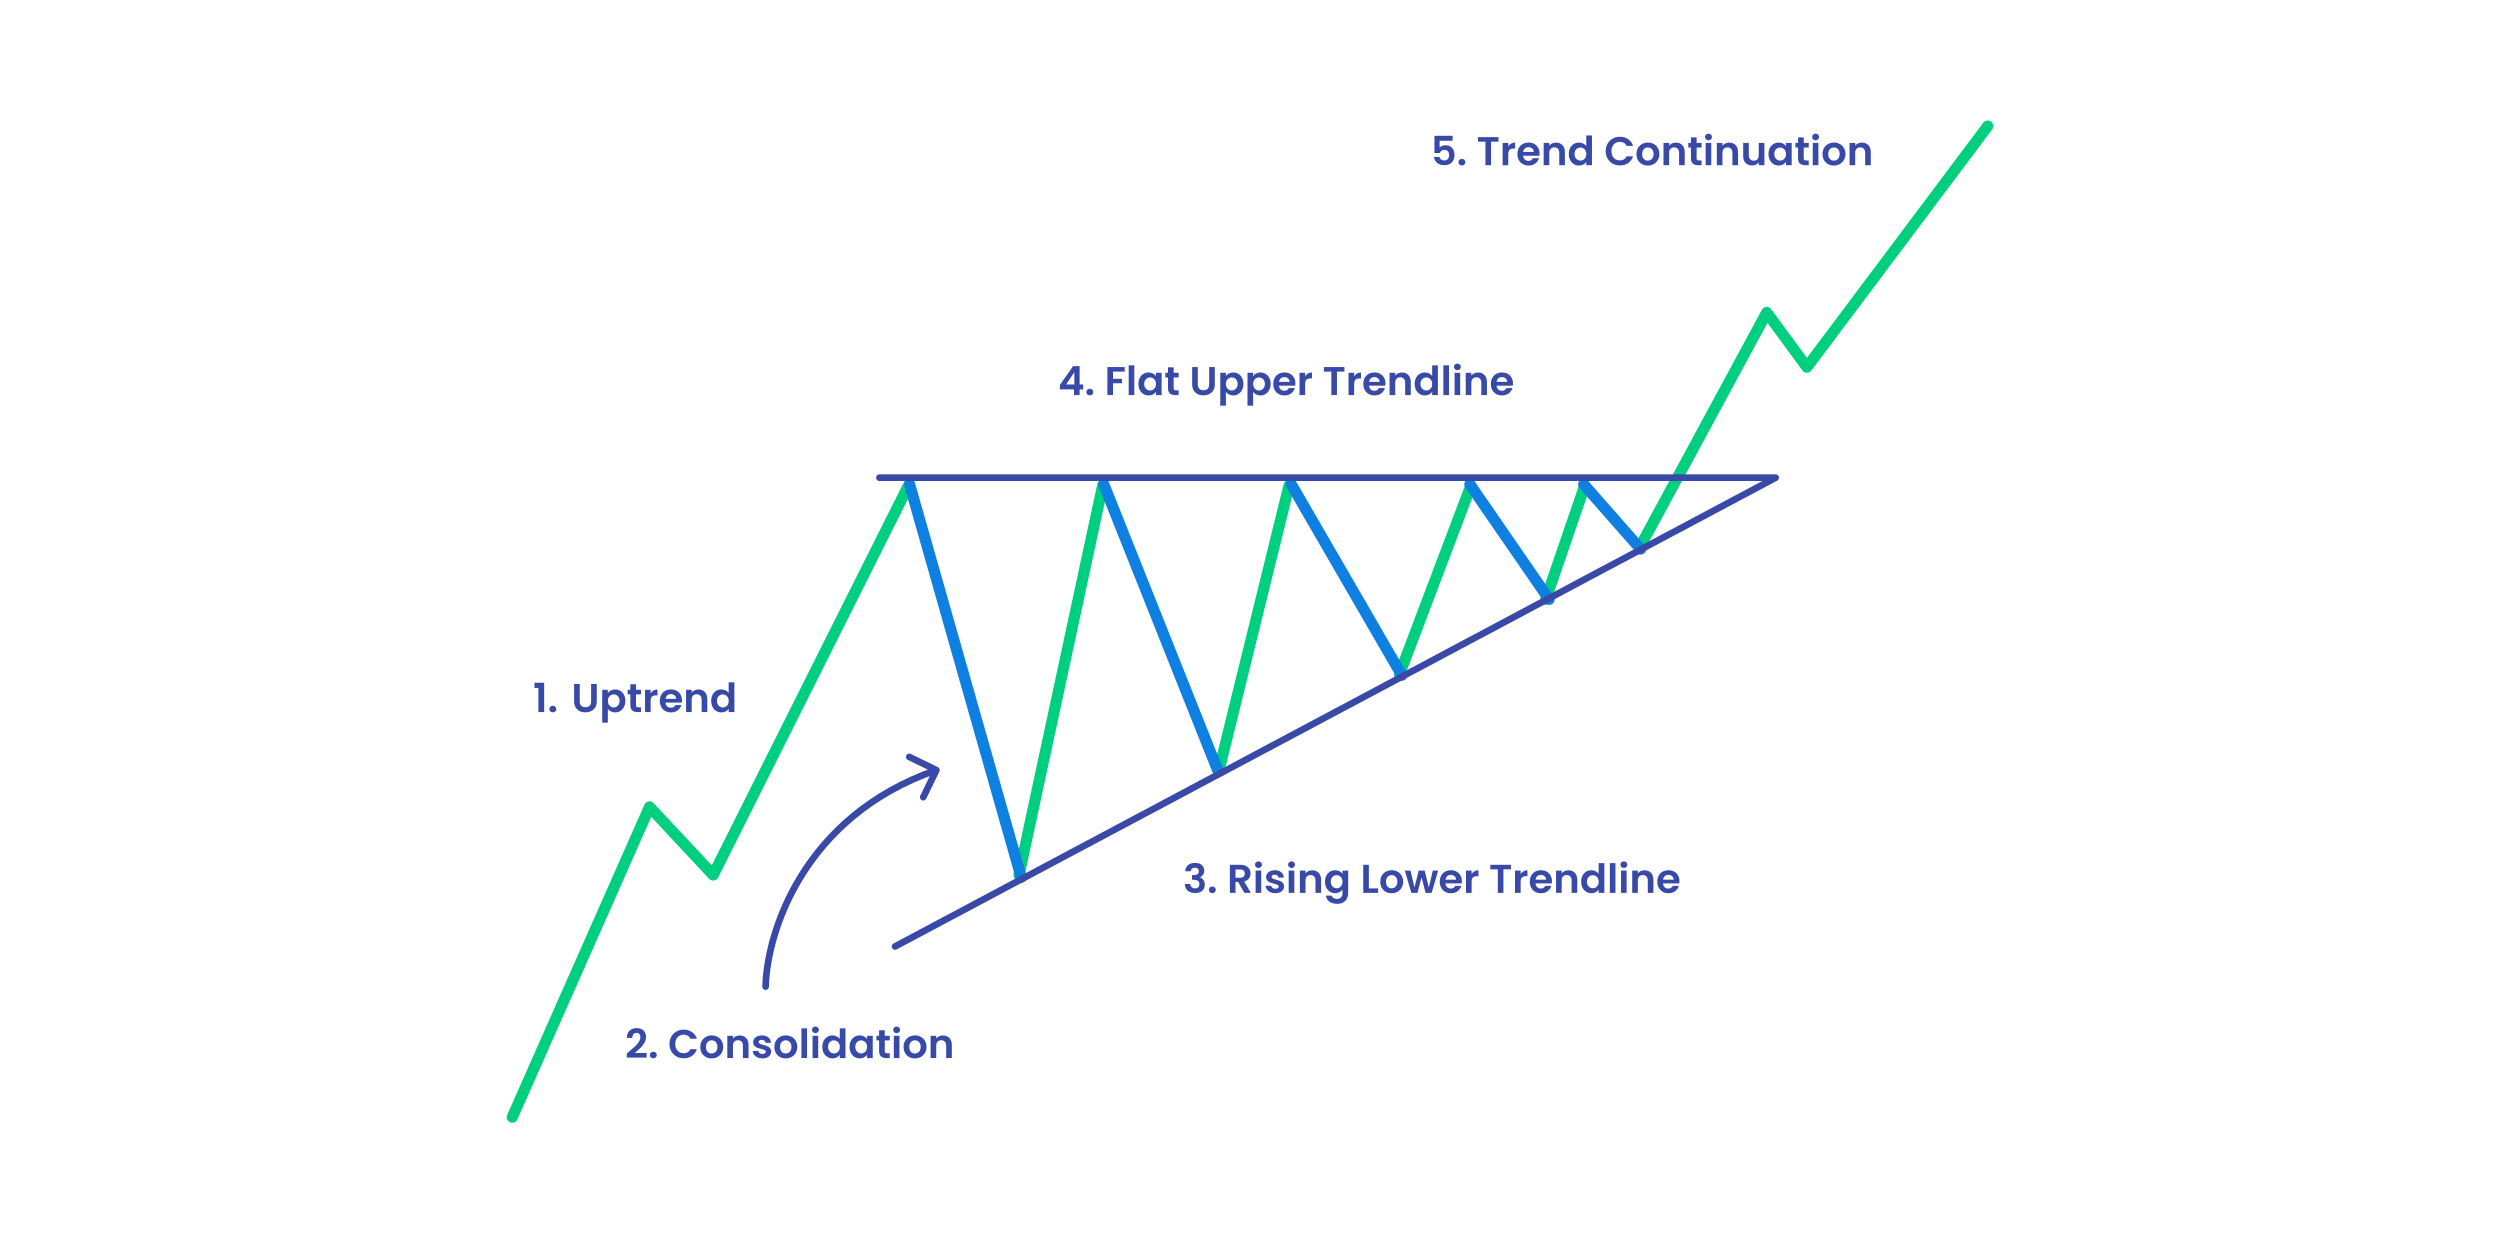 <svg width="1120" height="557" viewBox="0 0 1120 557" fill="none" xmlns="http://www.w3.org/2000/svg">
<rect width="1120" height="557" fill="white"/>
<path d="M229.5 500.5L291 361.5L319.5 392L407 217.5M494 217.5L456.5 392M577.5 217.5L546 345.5M659 217.5L627 302M710 217.5L692.5 268.5M890.5 56.5L809.5 164.5L791.5 140L735 244.5" stroke="#00CF80" stroke-width="5" stroke-linecap="round" stroke-linejoin="round"/>
<path d="M407.5 217L457.5 393M494.5 217L545.5 345M578.5 217L628 302.5M658.5 217L694 268.5M709.5 217L735 246" stroke="#0E80E1" stroke-width="5" stroke-linecap="round" stroke-linejoin="round"/>
<path d="M394 214H795.5L401 424" stroke="#3949A7" stroke-width="3" stroke-linecap="round" stroke-linejoin="round"/>
<path d="M239.451 308.2V305.878H243.789V319H241.197V308.2H239.451ZM247.682 319.126C247.226 319.126 246.848 318.988 246.548 318.712C246.26 318.424 246.116 318.07 246.116 317.65C246.116 317.23 246.26 316.882 246.548 316.606C246.848 316.318 247.226 316.174 247.682 316.174C248.126 316.174 248.492 316.318 248.78 316.606C249.068 316.882 249.212 317.23 249.212 317.65C249.212 318.07 249.068 318.424 248.78 318.712C248.492 318.988 248.126 319.126 247.682 319.126ZM259.726 306.436V314.212C259.726 315.064 259.948 315.718 260.392 316.174C260.836 316.618 261.46 316.84 262.264 316.84C263.08 316.84 263.71 316.618 264.154 316.174C264.598 315.718 264.82 315.064 264.82 314.212V306.436H267.358V314.194C267.358 315.262 267.124 316.168 266.656 316.912C266.2 317.644 265.582 318.196 264.802 318.568C264.034 318.94 263.176 319.126 262.228 319.126C261.292 319.126 260.44 318.94 259.672 318.568C258.916 318.196 258.316 317.644 257.872 316.912C257.428 316.168 257.206 315.262 257.206 314.194V306.436H259.726ZM272.313 310.468C272.637 310.012 273.081 309.634 273.645 309.334C274.221 309.022 274.875 308.866 275.607 308.866C276.459 308.866 277.227 309.076 277.911 309.496C278.607 309.916 279.153 310.516 279.549 311.296C279.957 312.064 280.161 312.958 280.161 313.978C280.161 314.998 279.957 315.904 279.549 316.696C279.153 317.476 278.607 318.082 277.911 318.514C277.227 318.946 276.459 319.162 275.607 319.162C274.875 319.162 274.227 319.012 273.663 318.712C273.111 318.412 272.661 318.034 272.313 317.578V323.752H269.793V309.028H272.313V310.468ZM277.587 313.978C277.587 313.378 277.461 312.862 277.209 312.43C276.969 311.986 276.645 311.65 276.237 311.422C275.841 311.194 275.409 311.08 274.941 311.08C274.485 311.08 274.053 311.2 273.645 311.44C273.249 311.668 272.925 312.004 272.673 312.448C272.433 312.892 272.313 313.414 272.313 314.014C272.313 314.614 272.433 315.136 272.673 315.58C272.925 316.024 273.249 316.366 273.645 316.606C274.053 316.834 274.485 316.948 274.941 316.948C275.409 316.948 275.841 316.828 276.237 316.588C276.645 316.348 276.969 316.006 277.209 315.562C277.461 315.118 277.587 314.59 277.587 313.978ZM284.926 311.098V315.922C284.926 316.258 285.004 316.504 285.16 316.66C285.328 316.804 285.604 316.876 285.988 316.876H287.158V319H285.574C283.45 319 282.388 317.968 282.388 315.904V311.098H281.2V309.028H282.388V306.562H284.926V309.028H287.158V311.098H284.926ZM291.491 310.576C291.815 310.048 292.235 309.634 292.751 309.334C293.279 309.034 293.879 308.884 294.551 308.884V311.53H293.885C293.093 311.53 292.493 311.716 292.085 312.088C291.689 312.46 291.491 313.108 291.491 314.032V319H288.971V309.028H291.491V310.576ZM305.518 313.798C305.518 314.158 305.494 314.482 305.446 314.77H298.156C298.216 315.49 298.468 316.054 298.912 316.462C299.356 316.87 299.902 317.074 300.55 317.074C301.486 317.074 302.152 316.672 302.548 315.868H305.266C304.978 316.828 304.426 317.62 303.61 318.244C302.794 318.856 301.792 319.162 300.604 319.162C299.644 319.162 298.78 318.952 298.012 318.532C297.256 318.1 296.662 317.494 296.23 316.714C295.81 315.934 295.6 315.034 295.6 314.014C295.6 312.982 295.81 312.076 296.23 311.296C296.65 310.516 297.238 309.916 297.994 309.496C298.75 309.076 299.62 308.866 300.604 308.866C301.552 308.866 302.398 309.07 303.142 309.478C303.898 309.886 304.48 310.468 304.888 311.224C305.308 311.968 305.518 312.826 305.518 313.798ZM302.908 313.078C302.896 312.43 302.662 311.914 302.206 311.53C301.75 311.134 301.192 310.936 300.532 310.936C299.908 310.936 299.38 311.128 298.948 311.512C298.528 311.884 298.27 312.406 298.174 313.078H302.908ZM312.883 308.884C314.071 308.884 315.031 309.262 315.763 310.018C316.495 310.762 316.861 311.806 316.861 313.15V319H314.341V313.492C314.341 312.7 314.143 312.094 313.747 311.674C313.351 311.242 312.811 311.026 312.127 311.026C311.431 311.026 310.879 311.242 310.471 311.674C310.075 312.094 309.877 312.7 309.877 313.492V319H307.357V309.028H309.877V310.27C310.213 309.838 310.639 309.502 311.155 309.262C311.683 309.01 312.259 308.884 312.883 308.884ZM318.61 313.978C318.61 312.97 318.808 312.076 319.204 311.296C319.612 310.516 320.164 309.916 320.86 309.496C321.556 309.076 322.33 308.866 323.182 308.866C323.83 308.866 324.448 309.01 325.036 309.298C325.624 309.574 326.092 309.946 326.44 310.414V305.68H328.996V319H326.44V317.524C326.128 318.016 325.69 318.412 325.126 318.712C324.562 319.012 323.908 319.162 323.164 319.162C322.324 319.162 321.556 318.946 320.86 318.514C320.164 318.082 319.612 317.476 319.204 316.696C318.808 315.904 318.61 314.998 318.61 313.978ZM326.458 314.014C326.458 313.402 326.338 312.88 326.098 312.448C325.858 312.004 325.534 311.668 325.126 311.44C324.718 311.2 324.28 311.08 323.812 311.08C323.344 311.08 322.912 311.194 322.516 311.422C322.12 311.65 321.796 311.986 321.544 312.43C321.304 312.862 321.184 313.378 321.184 313.978C321.184 314.578 321.304 315.106 321.544 315.562C321.796 316.006 322.12 316.348 322.516 316.588C322.924 316.828 323.356 316.948 323.812 316.948C324.28 316.948 324.718 316.834 325.126 316.606C325.534 316.366 325.858 316.03 326.098 315.598C326.338 315.154 326.458 314.626 326.458 314.014Z" fill="#3949A7"/>
<path d="M281.746 471.156C282.898 470.196 283.816 469.398 284.5 468.762C285.184 468.114 285.754 467.442 286.21 466.746C286.666 466.05 286.894 465.366 286.894 464.694C286.894 464.082 286.75 463.602 286.462 463.254C286.174 462.906 285.73 462.732 285.13 462.732C284.53 462.732 284.068 462.936 283.744 463.344C283.42 463.74 283.252 464.286 283.24 464.982H280.792C280.84 463.542 281.266 462.45 282.07 461.706C282.886 460.962 283.918 460.59 285.166 460.59C286.534 460.59 287.584 460.956 288.316 461.688C289.048 462.408 289.414 463.362 289.414 464.55C289.414 465.486 289.162 466.38 288.658 467.232C288.154 468.084 287.578 468.828 286.93 469.464C286.282 470.088 285.436 470.844 284.392 471.732H289.702V473.82H280.81V471.948L281.746 471.156ZM292.694 474.126C292.238 474.126 291.86 473.988 291.56 473.712C291.272 473.424 291.128 473.07 291.128 472.65C291.128 472.23 291.272 471.882 291.56 471.606C291.86 471.318 292.238 471.174 292.694 471.174C293.138 471.174 293.504 471.318 293.792 471.606C294.08 471.882 294.224 472.23 294.224 472.65C294.224 473.07 294.08 473.424 293.792 473.712C293.504 473.988 293.138 474.126 292.694 474.126ZM299.931 467.7C299.931 466.464 300.207 465.36 300.759 464.388C301.323 463.404 302.085 462.642 303.045 462.102C304.017 461.55 305.103 461.274 306.303 461.274C307.707 461.274 308.937 461.634 309.993 462.354C311.049 463.074 311.787 464.07 312.207 465.342H309.309C309.021 464.742 308.613 464.292 308.085 463.992C307.569 463.692 306.969 463.542 306.285 463.542C305.553 463.542 304.899 463.716 304.323 464.064C303.759 464.4 303.315 464.88 302.991 465.504C302.679 466.128 302.523 466.86 302.523 467.7C302.523 468.528 302.679 469.26 302.991 469.896C303.315 470.52 303.759 471.006 304.323 471.354C304.899 471.69 305.553 471.858 306.285 471.858C306.969 471.858 307.569 471.708 308.085 471.408C308.613 471.096 309.021 470.64 309.309 470.04H312.207C311.787 471.324 311.049 472.326 309.993 473.046C308.949 473.754 307.719 474.108 306.303 474.108C305.103 474.108 304.017 473.838 303.045 473.298C302.085 472.746 301.323 471.984 300.759 471.012C300.207 470.04 299.931 468.936 299.931 467.7ZM318.787 474.162C317.827 474.162 316.963 473.952 316.195 473.532C315.427 473.1 314.821 472.494 314.377 471.714C313.945 470.934 313.729 470.034 313.729 469.014C313.729 467.994 313.951 467.094 314.395 466.314C314.851 465.534 315.469 464.934 316.249 464.514C317.029 464.082 317.899 463.866 318.859 463.866C319.819 463.866 320.689 464.082 321.469 464.514C322.249 464.934 322.861 465.534 323.305 466.314C323.761 467.094 323.989 467.994 323.989 469.014C323.989 470.034 323.755 470.934 323.287 471.714C322.831 472.494 322.207 473.1 321.415 473.532C320.635 473.952 319.759 474.162 318.787 474.162ZM318.787 471.966C319.243 471.966 319.669 471.858 320.065 471.642C320.473 471.414 320.797 471.078 321.037 470.634C321.277 470.19 321.397 469.65 321.397 469.014C321.397 468.066 321.145 467.34 320.641 466.836C320.149 466.32 319.543 466.062 318.823 466.062C318.103 466.062 317.497 466.32 317.005 466.836C316.525 467.34 316.285 468.066 316.285 469.014C316.285 469.962 316.519 470.694 316.987 471.21C317.467 471.714 318.067 471.966 318.787 471.966ZM331.364 463.884C332.552 463.884 333.512 464.262 334.244 465.018C334.976 465.762 335.342 466.806 335.342 468.15V474H332.822V468.492C332.822 467.7 332.624 467.094 332.228 466.674C331.832 466.242 331.292 466.026 330.608 466.026C329.912 466.026 329.36 466.242 328.952 466.674C328.556 467.094 328.358 467.7 328.358 468.492V474H325.838V464.028H328.358V465.27C328.694 464.838 329.12 464.502 329.636 464.262C330.164 464.01 330.74 463.884 331.364 463.884ZM341.554 474.162C340.738 474.162 340.006 474.018 339.358 473.73C338.71 473.43 338.194 473.028 337.81 472.524C337.438 472.02 337.234 471.462 337.198 470.85H339.736C339.784 471.234 339.97 471.552 340.294 471.804C340.63 472.056 341.044 472.182 341.536 472.182C342.016 472.182 342.388 472.086 342.652 471.894C342.928 471.702 343.066 471.456 343.066 471.156C343.066 470.832 342.898 470.592 342.562 470.436C342.238 470.268 341.716 470.088 340.996 469.896C340.252 469.716 339.64 469.53 339.16 469.338C338.692 469.146 338.284 468.852 337.936 468.456C337.6 468.06 337.432 467.526 337.432 466.854C337.432 466.302 337.588 465.798 337.9 465.342C338.224 464.886 338.68 464.526 339.268 464.262C339.868 463.998 340.57 463.866 341.374 463.866C342.562 463.866 343.51 464.166 344.218 464.766C344.926 465.354 345.316 466.152 345.388 467.16H342.976C342.94 466.764 342.772 466.452 342.472 466.224C342.184 465.984 341.794 465.864 341.302 465.864C340.846 465.864 340.492 465.948 340.24 466.116C340 466.284 339.88 466.518 339.88 466.818C339.88 467.154 340.048 467.412 340.384 467.592C340.72 467.76 341.242 467.934 341.95 468.114C342.67 468.294 343.264 468.48 343.732 468.672C344.2 468.864 344.602 469.164 344.938 469.572C345.286 469.968 345.466 470.496 345.478 471.156C345.478 471.732 345.316 472.248 344.992 472.704C344.68 473.16 344.224 473.52 343.624 473.784C343.036 474.036 342.346 474.162 341.554 474.162ZM351.975 474.162C351.015 474.162 350.151 473.952 349.383 473.532C348.615 473.1 348.009 472.494 347.565 471.714C347.133 470.934 346.917 470.034 346.917 469.014C346.917 467.994 347.139 467.094 347.583 466.314C348.039 465.534 348.657 464.934 349.437 464.514C350.217 464.082 351.087 463.866 352.047 463.866C353.007 463.866 353.877 464.082 354.657 464.514C355.437 464.934 356.049 465.534 356.493 466.314C356.949 467.094 357.177 467.994 357.177 469.014C357.177 470.034 356.943 470.934 356.475 471.714C356.019 472.494 355.395 473.1 354.603 473.532C353.823 473.952 352.947 474.162 351.975 474.162ZM351.975 471.966C352.431 471.966 352.857 471.858 353.253 471.642C353.661 471.414 353.985 471.078 354.225 470.634C354.465 470.19 354.585 469.65 354.585 469.014C354.585 468.066 354.333 467.34 353.829 466.836C353.337 466.32 352.731 466.062 352.011 466.062C351.291 466.062 350.685 466.32 350.193 466.836C349.713 467.34 349.473 468.066 349.473 469.014C349.473 469.962 349.707 470.694 350.175 471.21C350.655 471.714 351.255 471.966 351.975 471.966ZM361.545 460.68V474H359.025V460.68H361.545ZM365.313 462.84C364.869 462.84 364.497 462.702 364.197 462.426C363.909 462.138 363.765 461.784 363.765 461.364C363.765 460.944 363.909 460.596 364.197 460.32C364.497 460.032 364.869 459.888 365.313 459.888C365.757 459.888 366.123 460.032 366.411 460.32C366.711 460.596 366.861 460.944 366.861 461.364C366.861 461.784 366.711 462.138 366.411 462.426C366.123 462.702 365.757 462.84 365.313 462.84ZM366.555 464.028V474H364.035V464.028H366.555ZM368.397 468.978C368.397 467.97 368.595 467.076 368.991 466.296C369.399 465.516 369.951 464.916 370.647 464.496C371.343 464.076 372.117 463.866 372.969 463.866C373.617 463.866 374.235 464.01 374.823 464.298C375.411 464.574 375.879 464.946 376.227 465.414V460.68H378.783V474H376.227V472.524C375.915 473.016 375.477 473.412 374.913 473.712C374.349 474.012 373.695 474.162 372.951 474.162C372.111 474.162 371.343 473.946 370.647 473.514C369.951 473.082 369.399 472.476 368.991 471.696C368.595 470.904 368.397 469.998 368.397 468.978ZM376.245 469.014C376.245 468.402 376.125 467.88 375.885 467.448C375.645 467.004 375.321 466.668 374.913 466.44C374.505 466.2 374.067 466.08 373.599 466.08C373.131 466.08 372.699 466.194 372.303 466.422C371.907 466.65 371.583 466.986 371.331 467.43C371.091 467.862 370.971 468.378 370.971 468.978C370.971 469.578 371.091 470.106 371.331 470.562C371.583 471.006 371.907 471.348 372.303 471.588C372.711 471.828 373.143 471.948 373.599 471.948C374.067 471.948 374.505 471.834 374.913 471.606C375.321 471.366 375.645 471.03 375.885 470.598C376.125 470.154 376.245 469.626 376.245 469.014ZM380.596 468.978C380.596 467.97 380.794 467.076 381.19 466.296C381.598 465.516 382.144 464.916 382.828 464.496C383.524 464.076 384.298 463.866 385.15 463.866C385.894 463.866 386.542 464.016 387.094 464.316C387.658 464.616 388.108 464.994 388.444 465.45V464.028H390.982V474H388.444V472.542C388.12 473.01 387.67 473.4 387.094 473.712C386.53 474.012 385.876 474.162 385.132 474.162C384.292 474.162 383.524 473.946 382.828 473.514C382.144 473.082 381.598 472.476 381.19 471.696C380.794 470.904 380.596 469.998 380.596 468.978ZM388.444 469.014C388.444 468.402 388.324 467.88 388.084 467.448C387.844 467.004 387.52 466.668 387.112 466.44C386.704 466.2 386.266 466.08 385.798 466.08C385.33 466.08 384.898 466.194 384.502 466.422C384.106 466.65 383.782 466.986 383.53 467.43C383.29 467.862 383.17 468.378 383.17 468.978C383.17 469.578 383.29 470.106 383.53 470.562C383.782 471.006 384.106 471.348 384.502 471.588C384.91 471.828 385.342 471.948 385.798 471.948C386.266 471.948 386.704 471.834 387.112 471.606C387.52 471.366 387.844 471.03 388.084 470.598C388.324 470.154 388.444 469.626 388.444 469.014ZM396.377 466.098V470.922C396.377 471.258 396.455 471.504 396.611 471.66C396.779 471.804 397.055 471.876 397.439 471.876H398.609V474H397.025C394.901 474 393.839 472.968 393.839 470.904V466.098H392.651V464.028H393.839V461.562H396.377V464.028H398.609V466.098H396.377ZM401.7 462.84C401.256 462.84 400.884 462.702 400.584 462.426C400.296 462.138 400.152 461.784 400.152 461.364C400.152 460.944 400.296 460.596 400.584 460.32C400.884 460.032 401.256 459.888 401.7 459.888C402.144 459.888 402.51 460.032 402.798 460.32C403.098 460.596 403.248 460.944 403.248 461.364C403.248 461.784 403.098 462.138 402.798 462.426C402.51 462.702 402.144 462.84 401.7 462.84ZM402.942 464.028V474H400.422V464.028H402.942ZM409.859 474.162C408.899 474.162 408.035 473.952 407.267 473.532C406.499 473.1 405.893 472.494 405.449 471.714C405.017 470.934 404.801 470.034 404.801 469.014C404.801 467.994 405.023 467.094 405.467 466.314C405.923 465.534 406.541 464.934 407.321 464.514C408.101 464.082 408.971 463.866 409.931 463.866C410.891 463.866 411.761 464.082 412.541 464.514C413.321 464.934 413.933 465.534 414.377 466.314C414.833 467.094 415.061 467.994 415.061 469.014C415.061 470.034 414.827 470.934 414.359 471.714C413.903 472.494 413.279 473.1 412.487 473.532C411.707 473.952 410.831 474.162 409.859 474.162ZM409.859 471.966C410.315 471.966 410.741 471.858 411.137 471.642C411.545 471.414 411.869 471.078 412.109 470.634C412.349 470.19 412.469 469.65 412.469 469.014C412.469 468.066 412.217 467.34 411.713 466.836C411.221 466.32 410.615 466.062 409.895 466.062C409.175 466.062 408.569 466.32 408.077 466.836C407.597 467.34 407.357 468.066 407.357 469.014C407.357 469.962 407.591 470.694 408.059 471.21C408.539 471.714 409.139 471.966 409.859 471.966ZM422.436 463.884C423.624 463.884 424.584 464.262 425.316 465.018C426.048 465.762 426.414 466.806 426.414 468.15V474H423.894V468.492C423.894 467.7 423.696 467.094 423.3 466.674C422.904 466.242 422.364 466.026 421.68 466.026C420.984 466.026 420.432 466.242 420.024 466.674C419.628 467.094 419.43 467.7 419.43 468.492V474H416.91V464.028H419.43V465.27C419.766 464.838 420.192 464.502 420.708 464.262C421.236 464.01 421.812 463.884 422.436 463.884Z" fill="#3949A7"/>
<path d="M530.99 390.334C531.05 389.134 531.47 388.21 532.25 387.562C533.042 386.902 534.08 386.572 535.364 386.572C536.24 386.572 536.99 386.728 537.614 387.04C538.238 387.34 538.706 387.754 539.018 388.282C539.342 388.798 539.504 389.386 539.504 390.046C539.504 390.802 539.306 391.444 538.91 391.972C538.526 392.488 538.064 392.836 537.524 393.016V393.088C538.22 393.304 538.76 393.688 539.144 394.24C539.54 394.792 539.738 395.5 539.738 396.364C539.738 397.084 539.57 397.726 539.234 398.29C538.91 398.854 538.424 399.298 537.776 399.622C537.14 399.934 536.372 400.09 535.472 400.09C534.116 400.09 533.012 399.748 532.16 399.064C531.308 398.38 530.858 397.372 530.81 396.04H533.258C533.282 396.628 533.48 397.102 533.852 397.462C534.236 397.81 534.758 397.984 535.418 397.984C536.03 397.984 536.498 397.816 536.822 397.48C537.158 397.132 537.326 396.688 537.326 396.148C537.326 395.428 537.098 394.912 536.642 394.6C536.186 394.288 535.478 394.132 534.518 394.132H533.996V392.062H534.518C536.222 392.062 537.074 391.492 537.074 390.352C537.074 389.836 536.918 389.434 536.606 389.146C536.306 388.858 535.868 388.714 535.292 388.714C534.728 388.714 534.29 388.87 533.978 389.182C533.678 389.482 533.504 389.866 533.456 390.334H530.99ZM543.133 400.126C542.677 400.126 542.299 399.988 541.999 399.712C541.711 399.424 541.567 399.07 541.567 398.65C541.567 398.23 541.711 397.882 541.999 397.606C542.299 397.318 542.677 397.174 543.133 397.174C543.577 397.174 543.943 397.318 544.231 397.606C544.519 397.882 544.663 398.23 544.663 398.65C544.663 399.07 544.519 399.424 544.231 399.712C543.943 399.988 543.577 400.126 543.133 400.126ZM557.462 400L554.69 395.104H553.502V400H550.982V387.436H555.698C556.67 387.436 557.498 387.61 558.182 387.958C558.866 388.294 559.376 388.756 559.712 389.344C560.06 389.92 560.234 390.568 560.234 391.288C560.234 392.116 559.994 392.866 559.514 393.538C559.034 394.198 558.32 394.654 557.372 394.906L560.378 400H557.462ZM553.502 393.214H555.608C556.292 393.214 556.802 393.052 557.138 392.728C557.474 392.392 557.642 391.93 557.642 391.342C557.642 390.766 557.474 390.322 557.138 390.01C556.802 389.686 556.292 389.524 555.608 389.524H553.502V393.214ZM563.791 388.84C563.347 388.84 562.975 388.702 562.675 388.426C562.387 388.138 562.243 387.784 562.243 387.364C562.243 386.944 562.387 386.596 562.675 386.32C562.975 386.032 563.347 385.888 563.791 385.888C564.235 385.888 564.601 386.032 564.889 386.32C565.189 386.596 565.339 386.944 565.339 387.364C565.339 387.784 565.189 388.138 564.889 388.426C564.601 388.702 564.235 388.84 563.791 388.84ZM565.033 390.028V400H562.513V390.028H565.033ZM571.339 400.162C570.523 400.162 569.791 400.018 569.143 399.73C568.495 399.43 567.979 399.028 567.595 398.524C567.223 398.02 567.019 397.462 566.983 396.85H569.521C569.569 397.234 569.755 397.552 570.079 397.804C570.415 398.056 570.829 398.182 571.321 398.182C571.801 398.182 572.173 398.086 572.437 397.894C572.713 397.702 572.851 397.456 572.851 397.156C572.851 396.832 572.683 396.592 572.347 396.436C572.023 396.268 571.501 396.088 570.781 395.896C570.037 395.716 569.425 395.53 568.945 395.338C568.477 395.146 568.069 394.852 567.721 394.456C567.385 394.06 567.217 393.526 567.217 392.854C567.217 392.302 567.373 391.798 567.685 391.342C568.009 390.886 568.465 390.526 569.053 390.262C569.653 389.998 570.355 389.866 571.159 389.866C572.347 389.866 573.295 390.166 574.003 390.766C574.711 391.354 575.101 392.152 575.173 393.16H572.761C572.725 392.764 572.557 392.452 572.257 392.224C571.969 391.984 571.579 391.864 571.087 391.864C570.631 391.864 570.277 391.948 570.025 392.116C569.785 392.284 569.665 392.518 569.665 392.818C569.665 393.154 569.833 393.412 570.169 393.592C570.505 393.76 571.027 393.934 571.735 394.114C572.455 394.294 573.049 394.48 573.517 394.672C573.985 394.864 574.387 395.164 574.723 395.572C575.071 395.968 575.251 396.496 575.263 397.156C575.263 397.732 575.101 398.248 574.777 398.704C574.465 399.16 574.009 399.52 573.409 399.784C572.821 400.036 572.131 400.162 571.339 400.162ZM578.61 388.84C578.166 388.84 577.794 388.702 577.494 388.426C577.206 388.138 577.062 387.784 577.062 387.364C577.062 386.944 577.206 386.596 577.494 386.32C577.794 386.032 578.166 385.888 578.61 385.888C579.054 385.888 579.42 386.032 579.708 386.32C580.008 386.596 580.158 386.944 580.158 387.364C580.158 387.784 580.008 388.138 579.708 388.426C579.42 388.702 579.054 388.84 578.61 388.84ZM579.852 390.028V400H577.332V390.028H579.852ZM587.868 389.884C589.056 389.884 590.016 390.262 590.748 391.018C591.48 391.762 591.846 392.806 591.846 394.15V400H589.326V394.492C589.326 393.7 589.128 393.094 588.732 392.674C588.336 392.242 587.796 392.026 587.112 392.026C586.416 392.026 585.864 392.242 585.456 392.674C585.06 393.094 584.862 393.7 584.862 394.492V400H582.342V390.028H584.862V391.27C585.198 390.838 585.624 390.502 586.14 390.262C586.668 390.01 587.244 389.884 587.868 389.884ZM598.148 389.866C598.892 389.866 599.546 390.016 600.11 390.316C600.674 390.604 601.118 390.982 601.442 391.45V390.028H603.98V400.072C603.98 400.996 603.794 401.818 603.422 402.538C603.05 403.27 602.492 403.846 601.748 404.266C601.004 404.698 600.104 404.914 599.048 404.914C597.632 404.914 596.468 404.584 595.556 403.924C594.656 403.264 594.146 402.364 594.026 401.224H596.528C596.66 401.68 596.942 402.04 597.374 402.304C597.818 402.58 598.352 402.718 598.976 402.718C599.708 402.718 600.302 402.496 600.758 402.052C601.214 401.62 601.442 400.96 601.442 400.072V398.524C601.118 398.992 600.668 399.382 600.092 399.694C599.528 400.006 598.88 400.162 598.148 400.162C597.308 400.162 596.54 399.946 595.844 399.514C595.148 399.082 594.596 398.476 594.188 397.696C593.792 396.904 593.594 395.998 593.594 394.978C593.594 393.97 593.792 393.076 594.188 392.296C594.596 391.516 595.142 390.916 595.826 390.496C596.522 390.076 597.296 389.866 598.148 389.866ZM601.442 395.014C601.442 394.402 601.322 393.88 601.082 393.448C600.842 393.004 600.518 392.668 600.11 392.44C599.702 392.2 599.264 392.08 598.796 392.08C598.328 392.08 597.896 392.194 597.5 392.422C597.104 392.65 596.78 392.986 596.528 393.43C596.288 393.862 596.168 394.378 596.168 394.978C596.168 395.578 596.288 396.106 596.528 396.562C596.78 397.006 597.104 397.348 597.5 397.588C597.908 397.828 598.34 397.948 598.796 397.948C599.264 397.948 599.702 397.834 600.11 397.606C600.518 397.366 600.842 397.03 601.082 396.598C601.322 396.154 601.442 395.626 601.442 395.014ZM613.25 398.002H617.39V400H610.73V387.436H613.25V398.002ZM623.42 400.162C622.46 400.162 621.596 399.952 620.828 399.532C620.06 399.1 619.454 398.494 619.01 397.714C618.578 396.934 618.362 396.034 618.362 395.014C618.362 393.994 618.584 393.094 619.028 392.314C619.484 391.534 620.102 390.934 620.882 390.514C621.662 390.082 622.532 389.866 623.492 389.866C624.452 389.866 625.322 390.082 626.102 390.514C626.882 390.934 627.494 391.534 627.938 392.314C628.394 393.094 628.622 393.994 628.622 395.014C628.622 396.034 628.388 396.934 627.92 397.714C627.464 398.494 626.84 399.1 626.048 399.532C625.268 399.952 624.392 400.162 623.42 400.162ZM623.42 397.966C623.876 397.966 624.302 397.858 624.698 397.642C625.106 397.414 625.43 397.078 625.67 396.634C625.91 396.19 626.03 395.65 626.03 395.014C626.03 394.066 625.778 393.34 625.274 392.836C624.782 392.32 624.176 392.062 623.456 392.062C622.736 392.062 622.13 392.32 621.638 392.836C621.158 393.34 620.918 394.066 620.918 395.014C620.918 395.962 621.152 396.694 621.62 397.21C622.1 397.714 622.7 397.966 623.42 397.966ZM644.295 390.028L641.379 400H638.661L636.843 393.034L635.025 400H632.289L629.355 390.028H631.911L633.675 397.624L635.583 390.028H638.247L640.119 397.606L641.883 390.028H644.295ZM654.928 394.798C654.928 395.158 654.904 395.482 654.856 395.77H647.566C647.626 396.49 647.878 397.054 648.322 397.462C648.766 397.87 649.312 398.074 649.96 398.074C650.896 398.074 651.562 397.672 651.958 396.868H654.676C654.388 397.828 653.836 398.62 653.02 399.244C652.204 399.856 651.202 400.162 650.014 400.162C649.054 400.162 648.19 399.952 647.422 399.532C646.666 399.1 646.072 398.494 645.64 397.714C645.22 396.934 645.01 396.034 645.01 395.014C645.01 393.982 645.22 393.076 645.64 392.296C646.06 391.516 646.648 390.916 647.404 390.496C648.16 390.076 649.03 389.866 650.014 389.866C650.962 389.866 651.808 390.07 652.552 390.478C653.308 390.886 653.89 391.468 654.298 392.224C654.718 392.968 654.928 393.826 654.928 394.798ZM652.318 394.078C652.306 393.43 652.072 392.914 651.616 392.53C651.16 392.134 650.602 391.936 649.942 391.936C649.318 391.936 648.79 392.128 648.358 392.512C647.938 392.884 647.68 393.406 647.584 394.078H652.318ZM659.287 391.576C659.611 391.048 660.031 390.634 660.547 390.334C661.075 390.034 661.675 389.884 662.347 389.884V392.53H661.681C660.889 392.53 660.289 392.716 659.881 393.088C659.485 393.46 659.287 394.108 659.287 395.032V400H656.767V390.028H659.287V391.576ZM676.884 387.436V389.47H673.536V400H671.016V389.47H667.668V387.436H676.884ZM681.242 391.576C681.566 391.048 681.986 390.634 682.502 390.334C683.03 390.034 683.63 389.884 684.302 389.884V392.53H683.636C682.844 392.53 682.244 392.716 681.836 393.088C681.44 393.46 681.242 394.108 681.242 395.032V400H678.722V390.028H681.242V391.576ZM695.27 394.798C695.27 395.158 695.246 395.482 695.198 395.77H687.908C687.968 396.49 688.22 397.054 688.664 397.462C689.108 397.87 689.654 398.074 690.302 398.074C691.238 398.074 691.904 397.672 692.3 396.868H695.018C694.73 397.828 694.178 398.62 693.362 399.244C692.546 399.856 691.544 400.162 690.356 400.162C689.396 400.162 688.532 399.952 687.764 399.532C687.008 399.1 686.414 398.494 685.982 397.714C685.562 396.934 685.352 396.034 685.352 395.014C685.352 393.982 685.562 393.076 685.982 392.296C686.402 391.516 686.99 390.916 687.746 390.496C688.502 390.076 689.372 389.866 690.356 389.866C691.304 389.866 692.15 390.07 692.894 390.478C693.65 390.886 694.232 391.468 694.64 392.224C695.06 392.968 695.27 393.826 695.27 394.798ZM692.66 394.078C692.648 393.43 692.414 392.914 691.958 392.53C691.502 392.134 690.944 391.936 690.284 391.936C689.66 391.936 689.132 392.128 688.7 392.512C688.28 392.884 688.022 393.406 687.926 394.078H692.66ZM702.635 389.884C703.823 389.884 704.783 390.262 705.515 391.018C706.247 391.762 706.613 392.806 706.613 394.15V400H704.093V394.492C704.093 393.7 703.895 393.094 703.499 392.674C703.103 392.242 702.563 392.026 701.879 392.026C701.183 392.026 700.631 392.242 700.223 392.674C699.827 393.094 699.629 393.7 699.629 394.492V400H697.109V390.028H699.629V391.27C699.965 390.838 700.391 390.502 700.907 390.262C701.435 390.01 702.011 389.884 702.635 389.884ZM708.362 394.978C708.362 393.97 708.56 393.076 708.956 392.296C709.364 391.516 709.916 390.916 710.612 390.496C711.308 390.076 712.082 389.866 712.934 389.866C713.582 389.866 714.2 390.01 714.788 390.298C715.376 390.574 715.844 390.946 716.192 391.414V386.68H718.748V400H716.192V398.524C715.88 399.016 715.442 399.412 714.878 399.712C714.314 400.012 713.66 400.162 712.916 400.162C712.076 400.162 711.308 399.946 710.612 399.514C709.916 399.082 709.364 398.476 708.956 397.696C708.56 396.904 708.362 395.998 708.362 394.978ZM716.21 395.014C716.21 394.402 716.09 393.88 715.85 393.448C715.61 393.004 715.286 392.668 714.878 392.44C714.47 392.2 714.032 392.08 713.564 392.08C713.096 392.08 712.664 392.194 712.268 392.422C711.872 392.65 711.548 392.986 711.296 393.43C711.056 393.862 710.936 394.378 710.936 394.978C710.936 395.578 711.056 396.106 711.296 396.562C711.548 397.006 711.872 397.348 712.268 397.588C712.676 397.828 713.108 397.948 713.564 397.948C714.032 397.948 714.47 397.834 714.878 397.606C715.286 397.366 715.61 397.03 715.85 396.598C716.09 396.154 716.21 395.626 716.21 395.014ZM723.729 386.68V400H721.209V386.68H723.729ZM727.497 388.84C727.053 388.84 726.681 388.702 726.381 388.426C726.093 388.138 725.949 387.784 725.949 387.364C725.949 386.944 726.093 386.596 726.381 386.32C726.681 386.032 727.053 385.888 727.497 385.888C727.941 385.888 728.307 386.032 728.595 386.32C728.895 386.596 729.045 386.944 729.045 387.364C729.045 387.784 728.895 388.138 728.595 388.426C728.307 388.702 727.941 388.84 727.497 388.84ZM728.739 390.028V400H726.219V390.028H728.739ZM736.754 389.884C737.942 389.884 738.902 390.262 739.634 391.018C740.366 391.762 740.732 392.806 740.732 394.15V400H738.212V394.492C738.212 393.7 738.014 393.094 737.618 392.674C737.222 392.242 736.682 392.026 735.998 392.026C735.302 392.026 734.75 392.242 734.342 392.674C733.946 393.094 733.748 393.7 733.748 394.492V400H731.228V390.028H733.748V391.27C734.084 390.838 734.51 390.502 735.026 390.262C735.554 390.01 736.13 389.884 736.754 389.884ZM752.399 394.798C752.399 395.158 752.375 395.482 752.327 395.77H745.037C745.097 396.49 745.349 397.054 745.793 397.462C746.237 397.87 746.783 398.074 747.431 398.074C748.367 398.074 749.033 397.672 749.429 396.868H752.147C751.859 397.828 751.307 398.62 750.491 399.244C749.675 399.856 748.673 400.162 747.485 400.162C746.525 400.162 745.661 399.952 744.893 399.532C744.137 399.1 743.543 398.494 743.111 397.714C742.691 396.934 742.481 396.034 742.481 395.014C742.481 393.982 742.691 393.076 743.111 392.296C743.531 391.516 744.119 390.916 744.875 390.496C745.631 390.076 746.501 389.866 747.485 389.866C748.433 389.866 749.279 390.07 750.023 390.478C750.779 390.886 751.361 391.468 751.769 392.224C752.189 392.968 752.399 393.826 752.399 394.798ZM749.789 394.078C749.777 393.43 749.543 392.914 749.087 392.53C748.631 392.134 748.073 391.936 747.413 391.936C746.789 391.936 746.261 392.128 745.829 392.512C745.409 392.884 745.151 393.406 745.055 394.078H749.789Z" fill="#3949A7"/>
<path d="M474.846 174.444V172.464L480.732 164.04H483.666V172.248H485.25V174.444H483.666V177H481.146V174.444H474.846ZM481.308 166.74L477.618 172.248H481.308V166.74ZM488.258 177.126C487.802 177.126 487.424 176.988 487.124 176.712C486.836 176.424 486.692 176.07 486.692 175.65C486.692 175.23 486.836 174.882 487.124 174.606C487.424 174.318 487.802 174.174 488.258 174.174C488.702 174.174 489.068 174.318 489.356 174.606C489.644 174.882 489.788 175.23 489.788 175.65C489.788 176.07 489.644 176.424 489.356 176.712C489.068 176.988 488.702 177.126 488.258 177.126ZM503.865 164.436V166.47H498.627V169.692H502.641V171.69H498.627V177H496.107V164.436H503.865ZM508.172 163.68V177H505.652V163.68H508.172ZM510.014 171.978C510.014 170.97 510.212 170.076 510.608 169.296C511.016 168.516 511.562 167.916 512.246 167.496C512.942 167.076 513.716 166.866 514.568 166.866C515.312 166.866 515.96 167.016 516.512 167.316C517.076 167.616 517.526 167.994 517.862 168.45V167.028H520.4V177H517.862V175.542C517.538 176.01 517.088 176.4 516.512 176.712C515.948 177.012 515.294 177.162 514.55 177.162C513.71 177.162 512.942 176.946 512.246 176.514C511.562 176.082 511.016 175.476 510.608 174.696C510.212 173.904 510.014 172.998 510.014 171.978ZM517.862 172.014C517.862 171.402 517.742 170.88 517.502 170.448C517.262 170.004 516.938 169.668 516.53 169.44C516.122 169.2 515.684 169.08 515.216 169.08C514.748 169.08 514.316 169.194 513.92 169.422C513.524 169.65 513.2 169.986 512.948 170.43C512.708 170.862 512.588 171.378 512.588 171.978C512.588 172.578 512.708 173.106 512.948 173.562C513.2 174.006 513.524 174.348 513.92 174.588C514.328 174.828 514.76 174.948 515.216 174.948C515.684 174.948 516.122 174.834 516.53 174.606C516.938 174.366 517.262 174.03 517.502 173.598C517.742 173.154 517.862 172.626 517.862 172.014ZM525.795 169.098V173.922C525.795 174.258 525.873 174.504 526.029 174.66C526.197 174.804 526.473 174.876 526.857 174.876H528.027V177H526.443C524.319 177 523.257 175.968 523.257 173.904V169.098H522.069V167.028H523.257V164.562H525.795V167.028H528.027V169.098H525.795ZM536.613 164.436V172.212C536.613 173.064 536.835 173.718 537.279 174.174C537.723 174.618 538.347 174.84 539.151 174.84C539.967 174.84 540.597 174.618 541.041 174.174C541.485 173.718 541.707 173.064 541.707 172.212V164.436H544.245V172.194C544.245 173.262 544.011 174.168 543.543 174.912C543.087 175.644 542.469 176.196 541.689 176.568C540.921 176.94 540.063 177.126 539.115 177.126C538.179 177.126 537.327 176.94 536.559 176.568C535.803 176.196 535.203 175.644 534.759 174.912C534.315 174.168 534.093 173.262 534.093 172.194V164.436H536.613ZM549.2 168.468C549.524 168.012 549.968 167.634 550.532 167.334C551.108 167.022 551.762 166.866 552.494 166.866C553.346 166.866 554.114 167.076 554.798 167.496C555.494 167.916 556.04 168.516 556.436 169.296C556.844 170.064 557.048 170.958 557.048 171.978C557.048 172.998 556.844 173.904 556.436 174.696C556.04 175.476 555.494 176.082 554.798 176.514C554.114 176.946 553.346 177.162 552.494 177.162C551.762 177.162 551.114 177.012 550.55 176.712C549.998 176.412 549.548 176.034 549.2 175.578V181.752H546.68V167.028H549.2V168.468ZM554.474 171.978C554.474 171.378 554.348 170.862 554.096 170.43C553.856 169.986 553.532 169.65 553.124 169.422C552.728 169.194 552.296 169.08 551.828 169.08C551.372 169.08 550.94 169.2 550.532 169.44C550.136 169.668 549.812 170.004 549.56 170.448C549.32 170.892 549.2 171.414 549.2 172.014C549.2 172.614 549.32 173.136 549.56 173.58C549.812 174.024 550.136 174.366 550.532 174.606C550.94 174.834 551.372 174.948 551.828 174.948C552.296 174.948 552.728 174.828 553.124 174.588C553.532 174.348 553.856 174.006 554.096 173.562C554.348 173.118 554.474 172.59 554.474 171.978ZM561.399 168.468C561.723 168.012 562.167 167.634 562.731 167.334C563.307 167.022 563.961 166.866 564.693 166.866C565.545 166.866 566.313 167.076 566.997 167.496C567.693 167.916 568.239 168.516 568.635 169.296C569.043 170.064 569.247 170.958 569.247 171.978C569.247 172.998 569.043 173.904 568.635 174.696C568.239 175.476 567.693 176.082 566.997 176.514C566.313 176.946 565.545 177.162 564.693 177.162C563.961 177.162 563.313 177.012 562.749 176.712C562.197 176.412 561.747 176.034 561.399 175.578V181.752H558.879V167.028H561.399V168.468ZM566.673 171.978C566.673 171.378 566.547 170.862 566.295 170.43C566.055 169.986 565.731 169.65 565.323 169.422C564.927 169.194 564.495 169.08 564.027 169.08C563.571 169.08 563.139 169.2 562.731 169.44C562.335 169.668 562.011 170.004 561.759 170.448C561.519 170.892 561.399 171.414 561.399 172.014C561.399 172.614 561.519 173.136 561.759 173.58C562.011 174.024 562.335 174.366 562.731 174.606C563.139 174.834 563.571 174.948 564.027 174.948C564.495 174.948 564.927 174.828 565.323 174.588C565.731 174.348 566.055 174.006 566.295 173.562C566.547 173.118 566.673 172.59 566.673 171.978ZM580.348 171.798C580.348 172.158 580.324 172.482 580.276 172.77H572.986C573.046 173.49 573.298 174.054 573.742 174.462C574.186 174.87 574.732 175.074 575.38 175.074C576.316 175.074 576.982 174.672 577.378 173.868H580.096C579.808 174.828 579.256 175.62 578.44 176.244C577.624 176.856 576.622 177.162 575.434 177.162C574.474 177.162 573.61 176.952 572.842 176.532C572.086 176.1 571.492 175.494 571.06 174.714C570.64 173.934 570.43 173.034 570.43 172.014C570.43 170.982 570.64 170.076 571.06 169.296C571.48 168.516 572.068 167.916 572.824 167.496C573.58 167.076 574.45 166.866 575.434 166.866C576.382 166.866 577.228 167.07 577.972 167.478C578.728 167.886 579.31 168.468 579.718 169.224C580.138 169.968 580.348 170.826 580.348 171.798ZM577.738 171.078C577.726 170.43 577.492 169.914 577.036 169.53C576.58 169.134 576.022 168.936 575.362 168.936C574.738 168.936 574.21 169.128 573.778 169.512C573.358 169.884 573.1 170.406 573.004 171.078H577.738ZM584.707 168.576C585.031 168.048 585.451 167.634 585.967 167.334C586.495 167.034 587.095 166.884 587.767 166.884V169.53H587.101C586.309 169.53 585.709 169.716 585.301 170.088C584.905 170.46 584.707 171.108 584.707 172.032V177H582.187V167.028H584.707V168.576ZM602.304 164.436V166.47H598.956V177H596.436V166.47H593.088V164.436H602.304ZM606.662 168.576C606.986 168.048 607.406 167.634 607.922 167.334C608.45 167.034 609.05 166.884 609.722 166.884V169.53H609.056C608.264 169.53 607.664 169.716 607.256 170.088C606.86 170.46 606.662 171.108 606.662 172.032V177H604.142V167.028H606.662V168.576ZM620.69 171.798C620.69 172.158 620.666 172.482 620.618 172.77H613.328C613.388 173.49 613.64 174.054 614.084 174.462C614.528 174.87 615.074 175.074 615.722 175.074C616.658 175.074 617.324 174.672 617.72 173.868H620.438C620.15 174.828 619.598 175.62 618.782 176.244C617.966 176.856 616.964 177.162 615.776 177.162C614.816 177.162 613.952 176.952 613.184 176.532C612.428 176.1 611.834 175.494 611.402 174.714C610.982 173.934 610.772 173.034 610.772 172.014C610.772 170.982 610.982 170.076 611.402 169.296C611.822 168.516 612.41 167.916 613.166 167.496C613.922 167.076 614.792 166.866 615.776 166.866C616.724 166.866 617.57 167.07 618.314 167.478C619.07 167.886 619.652 168.468 620.06 169.224C620.48 169.968 620.69 170.826 620.69 171.798ZM618.08 171.078C618.068 170.43 617.834 169.914 617.378 169.53C616.922 169.134 616.364 168.936 615.704 168.936C615.08 168.936 614.552 169.128 614.12 169.512C613.7 169.884 613.442 170.406 613.346 171.078H618.08ZM628.055 166.884C629.243 166.884 630.203 167.262 630.935 168.018C631.667 168.762 632.033 169.806 632.033 171.15V177H629.513V171.492C629.513 170.7 629.315 170.094 628.919 169.674C628.523 169.242 627.983 169.026 627.299 169.026C626.603 169.026 626.051 169.242 625.643 169.674C625.247 170.094 625.049 170.7 625.049 171.492V177H622.529V167.028H625.049V168.27C625.385 167.838 625.811 167.502 626.327 167.262C626.855 167.01 627.431 166.884 628.055 166.884ZM633.781 171.978C633.781 170.97 633.979 170.076 634.375 169.296C634.784 168.516 635.336 167.916 636.032 167.496C636.728 167.076 637.502 166.866 638.354 166.866C639.002 166.866 639.62 167.01 640.208 167.298C640.796 167.574 641.264 167.946 641.612 168.414V163.68H644.168V177H641.612V175.524C641.3 176.016 640.862 176.412 640.298 176.712C639.734 177.012 639.08 177.162 638.336 177.162C637.496 177.162 636.728 176.946 636.032 176.514C635.336 176.082 634.784 175.476 634.375 174.696C633.979 173.904 633.781 172.998 633.781 171.978ZM641.63 172.014C641.63 171.402 641.51 170.88 641.27 170.448C641.03 170.004 640.706 169.668 640.298 169.44C639.89 169.2 639.452 169.08 638.984 169.08C638.516 169.08 638.084 169.194 637.688 169.422C637.292 169.65 636.968 169.986 636.716 170.43C636.476 170.862 636.356 171.378 636.356 171.978C636.356 172.578 636.476 173.106 636.716 173.562C636.968 174.006 637.292 174.348 637.688 174.588C638.096 174.828 638.528 174.948 638.984 174.948C639.452 174.948 639.89 174.834 640.298 174.606C640.706 174.366 641.03 174.03 641.27 173.598C641.51 173.154 641.63 172.626 641.63 172.014ZM649.149 163.68V177H646.629V163.68H649.149ZM652.916 165.84C652.472 165.84 652.1 165.702 651.8 165.426C651.512 165.138 651.368 164.784 651.368 164.364C651.368 163.944 651.512 163.596 651.8 163.32C652.1 163.032 652.472 162.888 652.916 162.888C653.36 162.888 653.726 163.032 654.014 163.32C654.314 163.596 654.464 163.944 654.464 164.364C654.464 164.784 654.314 165.138 654.014 165.426C653.726 165.702 653.36 165.84 652.916 165.84ZM654.158 167.028V177H651.638V167.028H654.158ZM662.174 166.884C663.362 166.884 664.322 167.262 665.054 168.018C665.786 168.762 666.152 169.806 666.152 171.15V177H663.632V171.492C663.632 170.7 663.434 170.094 663.038 169.674C662.642 169.242 662.102 169.026 661.418 169.026C660.722 169.026 660.17 169.242 659.762 169.674C659.366 170.094 659.168 170.7 659.168 171.492V177H656.648V167.028H659.168V168.27C659.504 167.838 659.93 167.502 660.446 167.262C660.974 167.01 661.55 166.884 662.174 166.884ZM677.819 171.798C677.819 172.158 677.795 172.482 677.747 172.77H670.457C670.517 173.49 670.769 174.054 671.213 174.462C671.657 174.87 672.203 175.074 672.851 175.074C673.787 175.074 674.453 174.672 674.849 173.868H677.567C677.279 174.828 676.727 175.62 675.911 176.244C675.095 176.856 674.093 177.162 672.905 177.162C671.945 177.162 671.081 176.952 670.313 176.532C669.557 176.1 668.963 175.494 668.531 174.714C668.111 173.934 667.901 173.034 667.901 172.014C667.901 170.982 668.111 170.076 668.531 169.296C668.951 168.516 669.539 167.916 670.295 167.496C671.051 167.076 671.921 166.866 672.905 166.866C673.853 166.866 674.699 167.07 675.443 167.478C676.199 167.886 676.781 168.468 677.189 169.224C677.609 169.968 677.819 170.826 677.819 171.798ZM675.209 171.078C675.197 170.43 674.963 169.914 674.507 169.53C674.051 169.134 673.493 168.936 672.833 168.936C672.209 168.936 671.681 169.128 671.249 169.512C670.829 169.884 670.571 170.406 670.475 171.078H675.209Z" fill="#3949A7"/>
<path d="M650.774 63.056H644.942V66.134C645.194 65.822 645.554 65.57 646.022 65.378C646.49 65.174 646.988 65.072 647.516 65.072C648.476 65.072 649.262 65.282 649.874 65.702C650.486 66.122 650.93 66.662 651.206 67.322C651.482 67.97 651.62 68.666 651.62 69.41C651.62 70.79 651.224 71.9 650.432 72.74C649.652 73.58 648.536 74 647.084 74C645.716 74 644.624 73.658 643.808 72.974C642.992 72.29 642.53 71.396 642.422 70.292H644.87C644.978 70.772 645.218 71.156 645.59 71.444C645.974 71.732 646.46 71.876 647.048 71.876C647.756 71.876 648.29 71.654 648.65 71.21C649.01 70.766 649.19 70.178 649.19 69.446C649.19 68.702 649.004 68.138 648.632 67.754C648.272 67.358 647.738 67.16 647.03 67.16C646.526 67.16 646.106 67.286 645.77 67.538C645.434 67.79 645.194 68.126 645.05 68.546H642.638V60.842H650.774V63.056ZM654.942 74.126C654.486 74.126 654.108 73.988 653.808 73.712C653.52 73.424 653.376 73.07 653.376 72.65C653.376 72.23 653.52 71.882 653.808 71.606C654.108 71.318 654.486 71.174 654.942 71.174C655.386 71.174 655.752 71.318 656.04 71.606C656.328 71.882 656.472 72.23 656.472 72.65C656.472 73.07 656.328 73.424 656.04 73.712C655.752 73.988 655.386 74.126 654.942 74.126ZM671.341 61.436V63.47H667.993V74H665.473V63.47H662.125V61.436H671.341ZM675.7 65.576C676.024 65.048 676.444 64.634 676.96 64.334C677.488 64.034 678.088 63.884 678.76 63.884V66.53H678.094C677.302 66.53 676.702 66.716 676.294 67.088C675.898 67.46 675.7 68.108 675.7 69.032V74H673.18V64.028H675.7V65.576ZM689.727 68.798C689.727 69.158 689.703 69.482 689.655 69.77H682.365C682.425 70.49 682.677 71.054 683.121 71.462C683.565 71.87 684.111 72.074 684.759 72.074C685.695 72.074 686.361 71.672 686.757 70.868H689.475C689.187 71.828 688.635 72.62 687.819 73.244C687.003 73.856 686.001 74.162 684.813 74.162C683.853 74.162 682.989 73.952 682.221 73.532C681.465 73.1 680.871 72.494 680.439 71.714C680.019 70.934 679.809 70.034 679.809 69.014C679.809 67.982 680.019 67.076 680.439 66.296C680.859 65.516 681.447 64.916 682.203 64.496C682.959 64.076 683.829 63.866 684.813 63.866C685.761 63.866 686.607 64.07 687.351 64.478C688.107 64.886 688.689 65.468 689.097 66.224C689.517 66.968 689.727 67.826 689.727 68.798ZM687.117 68.078C687.105 67.43 686.871 66.914 686.415 66.53C685.959 66.134 685.401 65.936 684.741 65.936C684.117 65.936 683.589 66.128 683.157 66.512C682.737 66.884 682.479 67.406 682.383 68.078H687.117ZM697.092 63.884C698.28 63.884 699.24 64.262 699.972 65.018C700.704 65.762 701.07 66.806 701.07 68.15V74H698.55V68.492C698.55 67.7 698.352 67.094 697.956 66.674C697.56 66.242 697.02 66.026 696.336 66.026C695.64 66.026 695.088 66.242 694.68 66.674C694.284 67.094 694.086 67.7 694.086 68.492V74H691.566V64.028H694.086V65.27C694.422 64.838 694.848 64.502 695.364 64.262C695.892 64.01 696.468 63.884 697.092 63.884ZM702.819 68.978C702.819 67.97 703.017 67.076 703.413 66.296C703.821 65.516 704.373 64.916 705.069 64.496C705.765 64.076 706.539 63.866 707.391 63.866C708.039 63.866 708.657 64.01 709.245 64.298C709.833 64.574 710.301 64.946 710.649 65.414V60.68H713.205V74H710.649V72.524C710.337 73.016 709.899 73.412 709.335 73.712C708.771 74.012 708.117 74.162 707.373 74.162C706.533 74.162 705.765 73.946 705.069 73.514C704.373 73.082 703.821 72.476 703.413 71.696C703.017 70.904 702.819 69.998 702.819 68.978ZM710.667 69.014C710.667 68.402 710.547 67.88 710.307 67.448C710.067 67.004 709.743 66.668 709.335 66.44C708.927 66.2 708.489 66.08 708.021 66.08C707.553 66.08 707.121 66.194 706.725 66.422C706.329 66.65 706.005 66.986 705.753 67.43C705.513 67.862 705.393 68.378 705.393 68.978C705.393 69.578 705.513 70.106 705.753 70.562C706.005 71.006 706.329 71.348 706.725 71.588C707.133 71.828 707.565 71.948 708.021 71.948C708.489 71.948 708.927 71.834 709.335 71.606C709.743 71.366 710.067 71.03 710.307 70.598C710.547 70.154 710.667 69.626 710.667 69.014ZM719.343 67.7C719.343 66.464 719.619 65.36 720.171 64.388C720.735 63.404 721.497 62.642 722.457 62.102C723.429 61.55 724.515 61.274 725.715 61.274C727.119 61.274 728.349 61.634 729.405 62.354C730.461 63.074 731.199 64.07 731.619 65.342H728.721C728.433 64.742 728.025 64.292 727.497 63.992C726.981 63.692 726.381 63.542 725.697 63.542C724.965 63.542 724.311 63.716 723.735 64.064C723.171 64.4 722.727 64.88 722.403 65.504C722.091 66.128 721.935 66.86 721.935 67.7C721.935 68.528 722.091 69.26 722.403 69.896C722.727 70.52 723.171 71.006 723.735 71.354C724.311 71.69 724.965 71.858 725.697 71.858C726.381 71.858 726.981 71.708 727.497 71.408C728.025 71.096 728.433 70.64 728.721 70.04H731.619C731.199 71.324 730.461 72.326 729.405 73.046C728.361 73.754 727.131 74.108 725.715 74.108C724.515 74.108 723.429 73.838 722.457 73.298C721.497 72.746 720.735 71.984 720.171 71.012C719.619 70.04 719.343 68.936 719.343 67.7ZM738.199 74.162C737.239 74.162 736.375 73.952 735.607 73.532C734.839 73.1 734.233 72.494 733.789 71.714C733.357 70.934 733.141 70.034 733.141 69.014C733.141 67.994 733.363 67.094 733.807 66.314C734.263 65.534 734.881 64.934 735.661 64.514C736.441 64.082 737.311 63.866 738.271 63.866C739.231 63.866 740.101 64.082 740.881 64.514C741.661 64.934 742.273 65.534 742.717 66.314C743.173 67.094 743.401 67.994 743.401 69.014C743.401 70.034 743.167 70.934 742.699 71.714C742.243 72.494 741.619 73.1 740.827 73.532C740.047 73.952 739.171 74.162 738.199 74.162ZM738.199 71.966C738.655 71.966 739.081 71.858 739.477 71.642C739.885 71.414 740.209 71.078 740.449 70.634C740.689 70.19 740.809 69.65 740.809 69.014C740.809 68.066 740.557 67.34 740.053 66.836C739.561 66.32 738.955 66.062 738.235 66.062C737.515 66.062 736.909 66.32 736.417 66.836C735.937 67.34 735.697 68.066 735.697 69.014C735.697 69.962 735.931 70.694 736.399 71.21C736.879 71.714 737.479 71.966 738.199 71.966ZM750.776 63.884C751.964 63.884 752.924 64.262 753.656 65.018C754.388 65.762 754.754 66.806 754.754 68.15V74H752.234V68.492C752.234 67.7 752.036 67.094 751.64 66.674C751.244 66.242 750.704 66.026 750.02 66.026C749.324 66.026 748.772 66.242 748.364 66.674C747.968 67.094 747.77 67.7 747.77 68.492V74H745.25V64.028H747.77V65.27C748.106 64.838 748.532 64.502 749.048 64.262C749.576 64.01 750.152 63.884 750.776 63.884ZM760.084 66.098V70.922C760.084 71.258 760.162 71.504 760.318 71.66C760.486 71.804 760.762 71.876 761.146 71.876H762.316V74H760.732C758.608 74 757.546 72.968 757.546 70.904V66.098H756.358V64.028H757.546V61.562H760.084V64.028H762.316V66.098H760.084ZM765.407 62.84C764.963 62.84 764.591 62.702 764.291 62.426C764.003 62.138 763.859 61.784 763.859 61.364C763.859 60.944 764.003 60.596 764.291 60.32C764.591 60.032 764.963 59.888 765.407 59.888C765.851 59.888 766.217 60.032 766.505 60.32C766.805 60.596 766.955 60.944 766.955 61.364C766.955 61.784 766.805 62.138 766.505 62.426C766.217 62.702 765.851 62.84 765.407 62.84ZM766.649 64.028V74H764.129V64.028H766.649ZM774.664 63.884C775.852 63.884 776.812 64.262 777.544 65.018C778.276 65.762 778.642 66.806 778.642 68.15V74H776.122V68.492C776.122 67.7 775.924 67.094 775.528 66.674C775.132 66.242 774.592 66.026 773.908 66.026C773.212 66.026 772.66 66.242 772.252 66.674C771.856 67.094 771.658 67.7 771.658 68.492V74H769.138V64.028H771.658V65.27C771.994 64.838 772.42 64.502 772.936 64.262C773.464 64.01 774.04 63.884 774.664 63.884ZM790.453 64.028V74H787.915V72.74C787.591 73.172 787.165 73.514 786.637 73.766C786.121 74.006 785.557 74.126 784.945 74.126C784.165 74.126 783.475 73.964 782.875 73.64C782.275 73.304 781.801 72.818 781.453 72.182C781.117 71.534 780.949 70.766 780.949 69.878V64.028H783.469V69.518C783.469 70.31 783.667 70.922 784.063 71.354C784.459 71.774 784.999 71.984 785.683 71.984C786.379 71.984 786.925 71.774 787.321 71.354C787.717 70.922 787.915 70.31 787.915 69.518V64.028H790.453ZM792.291 68.978C792.291 67.97 792.489 67.076 792.885 66.296C793.293 65.516 793.839 64.916 794.523 64.496C795.219 64.076 795.993 63.866 796.845 63.866C797.589 63.866 798.237 64.016 798.789 64.316C799.353 64.616 799.803 64.994 800.139 65.45V64.028H802.677V74H800.139V72.542C799.815 73.01 799.365 73.4 798.789 73.712C798.225 74.012 797.571 74.162 796.827 74.162C795.987 74.162 795.219 73.946 794.523 73.514C793.839 73.082 793.293 72.476 792.885 71.696C792.489 70.904 792.291 69.998 792.291 68.978ZM800.139 69.014C800.139 68.402 800.019 67.88 799.779 67.448C799.539 67.004 799.215 66.668 798.807 66.44C798.399 66.2 797.961 66.08 797.493 66.08C797.025 66.08 796.593 66.194 796.197 66.422C795.801 66.65 795.477 66.986 795.225 67.43C794.985 67.862 794.865 68.378 794.865 68.978C794.865 69.578 794.985 70.106 795.225 70.562C795.477 71.006 795.801 71.348 796.197 71.588C796.605 71.828 797.037 71.948 797.493 71.948C797.961 71.948 798.399 71.834 798.807 71.606C799.215 71.366 799.539 71.03 799.779 70.598C800.019 70.154 800.139 69.626 800.139 69.014ZM808.072 66.098V70.922C808.072 71.258 808.15 71.504 808.306 71.66C808.474 71.804 808.75 71.876 809.134 71.876H810.304V74H808.72C806.596 74 805.534 72.968 805.534 70.904V66.098H804.346V64.028H805.534V61.562H808.072V64.028H810.304V66.098H808.072ZM813.395 62.84C812.951 62.84 812.579 62.702 812.279 62.426C811.991 62.138 811.847 61.784 811.847 61.364C811.847 60.944 811.991 60.596 812.279 60.32C812.579 60.032 812.951 59.888 813.395 59.888C813.839 59.888 814.205 60.032 814.493 60.32C814.793 60.596 814.943 60.944 814.943 61.364C814.943 61.784 814.793 62.138 814.493 62.426C814.205 62.702 813.839 62.84 813.395 62.84ZM814.637 64.028V74H812.117V64.028H814.637ZM821.555 74.162C820.595 74.162 819.731 73.952 818.963 73.532C818.195 73.1 817.589 72.494 817.145 71.714C816.713 70.934 816.497 70.034 816.497 69.014C816.497 67.994 816.719 67.094 817.163 66.314C817.619 65.534 818.237 64.934 819.017 64.514C819.797 64.082 820.667 63.866 821.627 63.866C822.587 63.866 823.457 64.082 824.237 64.514C825.017 64.934 825.629 65.534 826.073 66.314C826.529 67.094 826.757 67.994 826.757 69.014C826.757 70.034 826.523 70.934 826.055 71.714C825.599 72.494 824.975 73.1 824.183 73.532C823.403 73.952 822.527 74.162 821.555 74.162ZM821.555 71.966C822.011 71.966 822.437 71.858 822.833 71.642C823.241 71.414 823.565 71.078 823.805 70.634C824.045 70.19 824.165 69.65 824.165 69.014C824.165 68.066 823.913 67.34 823.409 66.836C822.917 66.32 822.311 66.062 821.591 66.062C820.871 66.062 820.265 66.32 819.773 66.836C819.293 67.34 819.053 68.066 819.053 69.014C819.053 69.962 819.287 70.694 819.755 71.21C820.235 71.714 820.835 71.966 821.555 71.966ZM834.131 63.884C835.319 63.884 836.279 64.262 837.011 65.018C837.743 65.762 838.109 66.806 838.109 68.15V74H835.589V68.492C835.589 67.7 835.391 67.094 834.995 66.674C834.599 66.242 834.059 66.026 833.375 66.026C832.679 66.026 832.127 66.242 831.719 66.674C831.323 67.094 831.125 67.7 831.125 68.492V74H828.605V64.028H831.125V65.27C831.461 64.838 831.887 64.502 832.403 64.262C832.931 64.01 833.507 63.884 834.131 63.884Z" fill="#3949A7"/>
<path d="M341.5 441.968C341.483 442.797 342.14 443.482 342.968 443.5C343.797 443.517 344.482 442.86 344.5 442.032L341.5 441.968ZM420.85 345.655C421.211 344.909 420.9 344.012 420.155 343.65L408.009 337.758C407.263 337.396 406.366 337.707 406.004 338.453C405.643 339.198 405.954 340.095 406.699 340.457L417.496 345.695L412.258 356.491C411.896 357.237 412.207 358.134 412.953 358.496C413.698 358.857 414.595 358.546 414.957 357.801L420.85 345.655ZM344.5 442.032C344.99 418.8 360.748 366.955 419.991 346.417L419.009 343.583C358.252 364.645 342.01 417.867 341.5 441.968L344.5 442.032Z" fill="#3949A7"/>
</svg>
